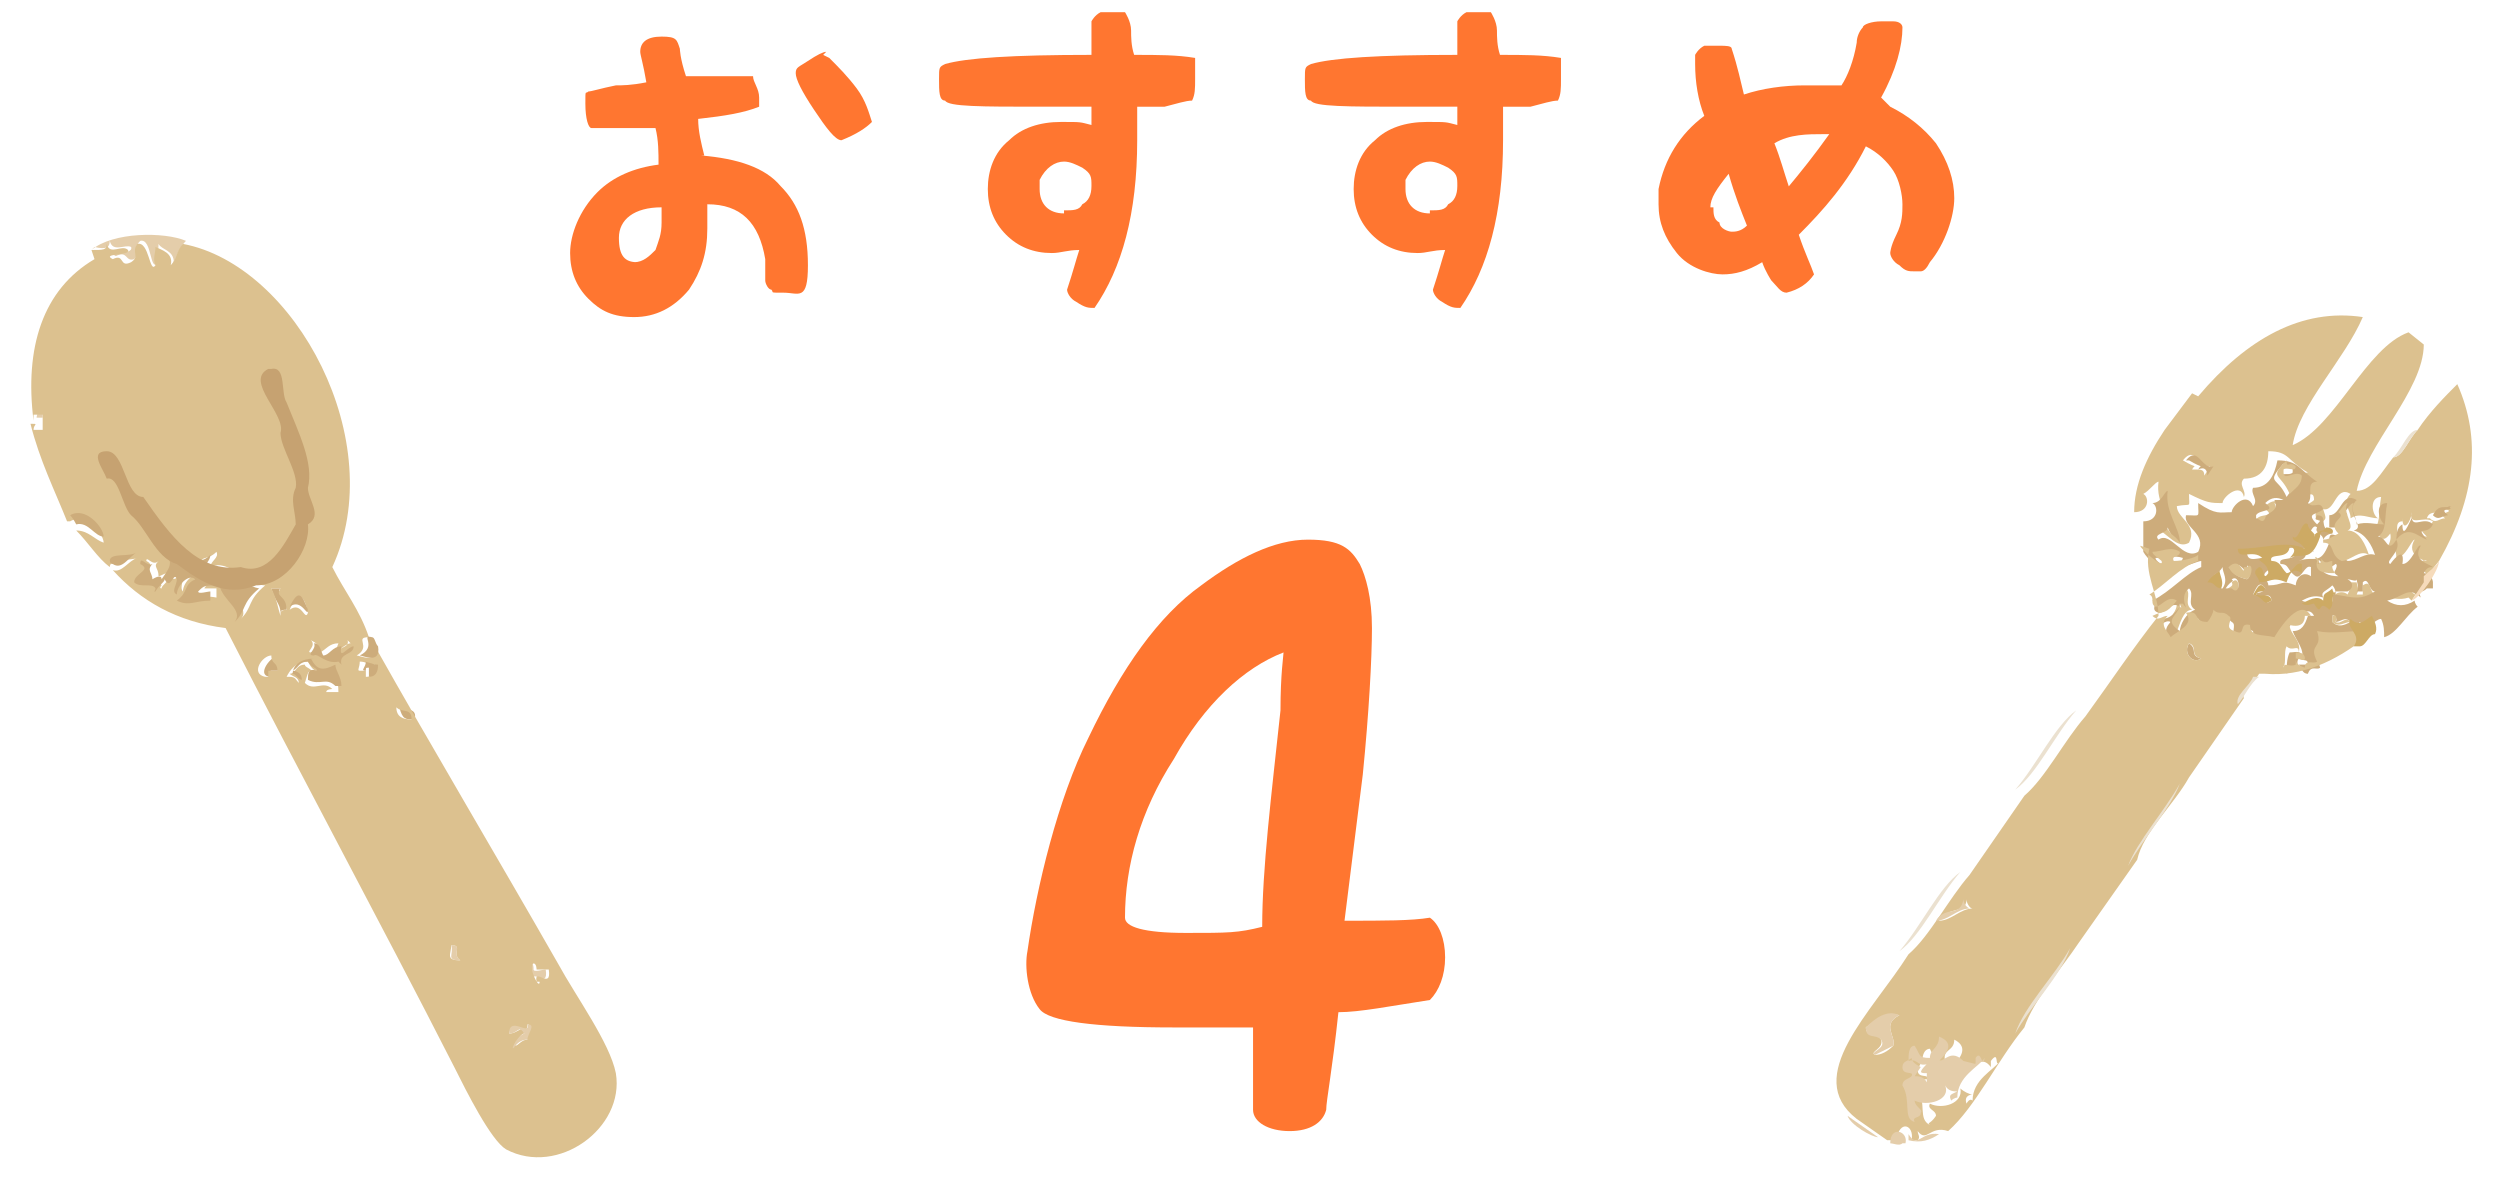<?xml version="1.0" encoding="UTF-8"?>
<svg id="lay1" xmlns="http://www.w3.org/2000/svg" version="1.1" viewBox="0 0 82 39">
  <defs>
    <style>
      .cls-1 {
        fill: #e4cdaa;
      }

      .cls-1, .cls-2, .cls-3, .cls-4, .cls-5, .cls-6, .cls-7, .cls-8 {
        stroke-width: 0px;
      }

      .cls-1, .cls-2, .cls-4, .cls-5, .cls-6, .cls-7, .cls-8 {
        fill-rule: evenodd;
      }

      .cls-2 {
        fill: #cdac7b;
      }

      .cls-3 {
        fill: #ff7630;
      }

      .cls-4 {
        fill: #f6dbbb;
      }

      .cls-5 {
        fill: #c6a271;
      }

      .cls-6 {
        fill: #dcc18f;
      }

      .cls-7 {
        fill: #ebe1d0;
      }

      .cls-8 {
        fill: #cdaa64;
      }
    </style>
  </defs>
  <g>
    <path class="cls-7" d="M71.3,14.2c0-.3.6-1.1.9-1.2l-.9,1.2Z"/>
    <path class="cls-6" d="M79.5,19.1l-.4.6h0c0,0,0,0-.1-.1-.3.1-.5,0-.9,0,.5,0,.7-.5,1.1-.1,0-.3,0-.1.2-.3h0Z"/>
    <path class="cls-6" d="M74.3,16.6c.2-.2.4-.2.6-.1,0,0-.2.1-.3,0,.2.4-.3.4-.3.6,0,0-.2,0-.3,0,0-.3.7-.1.3-.4Z"/>
    <path class="cls-6" d="M76.6,19.5h0c.1-.1.3-.1.4,0,.1-.2.1-.3,0-.4,0,0,.2,0,.3,0,0,.1.1.2,0,.4,0,0,.1,0,.2,0,0-.1,0-.2,0-.3.3-.2.2.2.4.3-.5.3-.6.3-1.3.1Z"/>
    <path class="cls-6" d="M76.6,20.4c.2.1.3-.2.5,0-.2,0-.4.2-.6,0,0,0,0-.2,0-.2.2-.1.2,0,.1.2Z"/>
    <path class="cls-8" d="M74,19.5c.2,0,.5,0,.5.2-.3.2-.2,0-.6-.2.1-.1.2-.5.4-.2,0,.2-.2,0-.3.2Z"/>
    <path class="cls-8" d="M72.8,18.7c0,.2.2.4,0,.7-.3,0-.2-.1-.5-.2.1-.3.3-.3.5-.5Z"/>
    <path class="cls-6" d="M73.2,19.1c.3-.3.3.5,0,.4h-.2c0-.3.3-.2.2-.4Z"/>
    <path class="cls-6" d="M71.7,19.3c.2.2-.1.5.2.7-.3,0-.4.5-.5.7-.5-.4,0-.5,0-.9.4.4-.2-.2.2-.5Z"/>
    <path class="cls-2" d="M71.8,21.1c.3.2,0,.4.4.5-.3.2-.6-.2-.4-.5Z"/>
    <path class="cls-6" d="M72.1,13c1.6-1.9,3.4-2.9,5.4-2.6-.6,1.4-2.1,2.9-2.3,4.2,1.4-.6,2.4-3.2,3.8-3.7l.5.4c0,1.5-1.9,3.3-2.2,4.8.5,0,.8-.6,1.2-1.1.3,0,.5-.6.8-.9.4-.6.9-1.1,1.3-1.5.8,1.8.6,3.7-.6,5.8l-.4.5c0-.1-.1-.2-.3-.3,0-.1.2-.3.3-.2-.1,0-.7-.2-.4-.7-.1,0-.3.6-.6.6,0-.7-.5,0-.4,0-.2-.1.3-.4.2-.8-.3.4-.3,0-.6-.1.3-.2.2-.5.3-1.1-.4,0-.3.6-.1.7-.3,0-.6-.2-.9,0,0-.3-.3-.5,0-.8-.5-.3-.5.6-.9.5.1.3.1.3,0,.4h0c-.5,0,0-.6-.5-.5-.2.2.4,0,0,.3-.4-.3,0-.3.2-.5,0-.4-.3,0-.5-.2.1-.3-.1-.7.3-.7-.7-.4-.6-.7-1.3-.7,0,.5-.2.9-.8.9-.2.2.1.4,0,.6-.1-.5-.7,0-.7.2-.4,0-.5,0-1.1-.3,0,.5.1.3-.4.4,0,.4.7.6.4,1.2-.5.3-.9-.7-1.3-.4-.2-.3.2-.2.3-.4.2.3.2.2.4.5,0-.5-.5-1-.4-1.7-.1,0-.3.3-.5.4.2.1.2.6-.3.6,0-.9.4-1.8,1-2.7l.9-1.2ZM79.7,17c.2.2.3,0,.5,0-.3-.2.4-.2,0-.3-.2.2-.5,0-.6.3ZM78.8,17.1c-.3,0-.1.4-.2.5.4-.4.7,0,1,0-.4-.4,0-.1.2-.5-.3-.2-.8.2-.7-.3,0,.3-.3.7-.3.2ZM72,15.4c.2,0,.3,0,.3.2l.2-.3c-.4,0-.5-.7-.9-.2.5.3.4.1.3.3Z"/>
    <path class="cls-2" d="M76.4,17.3c0-.2,0-.2,0-.4.4,0,.4-.8.9-.5-.3.3,0,.5,0,.8.3-.1.6,0,.9,0-.2-.2-.3-.7.1-.7-.1.5,0,.9-.3,1.1.3,0,.3.6.6.1.2.4-.4.7-.2.8,0,0,.5-.7.4,0,.3,0,.5-.7.6-.6-.3.5.3.6.4.7-.1,0-.2,0-.3.2.2,0,.3.2.3.3v.2c-.2,0-.2,0-.2,0-.2.2-.3,0-.2.3-.4-.4-.6,0-1.1.1.3.2.6.2.9,0,0,0,0,.1.1.2-.4.3-.7.9-1.1,1,0-.2,0-.4-.1-.6-.2,0-.4.4-.7.1-.2.3.5.4.1.7,0,0,0-.2,0-.2-.5,0-.9.2-1.4,0,.3.6-.2.4,0,1-.1.1-.3-.1-.4.2-.2,0-.2-.2-.3-.3,0,0,.2,0,.3,0,0-.2-.1-.1-.3-.2-.1.1,0,.3,0,.4-.1,0-.3,0-.4.1,0-.2,0-.5.1-.7.2,0,.4-.1.4.2.1-.3-.2-.6-.3-.9.3,0,.4-.2.5-.5h.2c-.3-.6-1.1.8-1.2.9-.3-.1-.8,0-.8-.4-.4-.2-.1.3-.5.2-.3-.1,0-.4-.2-.5-.2-.2-.3,0-.5-.2,0,.1,0,.3-.2.4-.5,0-.2-.5-.7-.3.2.4-.3.6-.5.8-.2-.2-.4-.4-.1-.7-.2-.1-.3.2-.5,0,.4-.2.4,0,.8-.5-.3-.2-.4.2-.7.2-.3-.1,0-.3-.2-.4.6-.3,1.1-.9,1.6-1.1,0,0,0-.1,0-.2-.1,0-.5.2-.8.2-.1-.1.1,0,.2-.3-.3-.1-.6,0-.9,0,0,.1.2.2.3.3,0,.3-.6-.3-.7-.5,0-.3,0-.7,0-1,.5,0,.5-.5.3-.6.3,0,.4-.4.5-.4-.1.7.4,1.2.4,1.7-.2-.3-.3-.2-.4-.5,0,.2-.5.2-.3.4.4-.3.8.7,1.3.4.3-.6-.5-.8-.4-1.2.5,0,.4.1.4-.4.6.4.7.3,1.1.3,0-.2.5-.7.7-.2.2-.2-.1-.4,0-.6.5,0,.7-.4.8-.9.7,0,.7.3,1.3.7-.4,0-.1.5-.3.7.2.2.4-.1.5.2-.2.2-.6.1-.2.5.3-.3-.2,0,0-.3.4,0,0,.4.5.6,0,0-.2,0-.3.2,0-.2-.3-.2-.2-.4-.2-.2-.3.6-.5.4,0,.2.1.1.4.4-.6-.3-1.3,0-2.2,0,0,.5.6,0,.8.3-.4.1.1.2.2.5-.2.2-.1-.2-.3-.2-.3.2,0,.3,0,.5.5,0,.4-.2.9,0,0-.2.2-.5.5-.3,0-.1,0-.2,0-.3-.2-.1-.3.4-.5.3-.3-.2-.2-.4-.5-.4-.1-.3.5,0,.6-.5.3.1.3.3,0,.4.5-.2.7.2,1-.6.5,0,.3.4.6.6.3,0,.6-.3.9-.2-.1-.3-.3-.7-.7-.8.4-.1-.2-.5,0-.9-.1,0-.2.2-.3.3.3.1-.3.3,0,.7-.2,0-.3.2-.5.2,0-.3.2-.1.4-.1,0-.1-.1-.2-.2-.3ZM76.5,20.2c0,0,0,.1,0,.2.2.2.4.1.6,0-.2-.2-.3,0-.5,0,.1-.1,0-.3-.1-.2ZM75.2,15.4c-.2-.2-.3,0-.3-.2-.6.7-.2.4.1,1.1.2-.3.3-.3.4-.6-.2-.3-.6.2-.6-.1.1-.1.3,0,.4-.1ZM74,17c.1,0,.2.2.3,0,0-.2.5-.2.3-.6.1,0,.2,0,.3,0-.2-.1-.4-.1-.6.1.4.3-.2.2-.3.4ZM76.6,19.5c.6.1.8.2,1.3-.1-.2,0-.2-.5-.4-.3,0,0,0,.2,0,.3,0,0-.2,0-.2,0,.1-.1,0-.3,0-.4,0,.1-.2,0-.3,0,.2.1.2.3,0,.4-.1,0-.3,0-.4,0,0,0,0-.1-.1-.2-.2.2-.4.2-.3.4-.3-.1-.5,0-.7.1.2.1.3,0,.4,0,.3.5,0-.2.5.2.2-.2,0-.3.2-.5ZM76.1,18.6c.2-.1-.2-.4,0-.1,0,.3.3.4.6.4,0,0-.2-.1-.1-.2,0,0,.1-.2,0-.2,0,0-.2.2-.3,0,0,0,0-.1,0,0,0,0,0,.2-.1.2ZM73.1,18.6c.2.2.2.3.6.4.2-.1,0-.6,0-.4,0,.4-.2-.3-.5,0ZM74.3,19.3c-.2-.3-.3,0-.4.2.4.1.3.4.6.2,0-.3-.3-.1-.5-.2,0-.1.2,0,.3-.2ZM72.4,19.1c.3,0,.2.2.5.2.2-.3,0-.5,0-.7-.1.2-.3.2-.5.5ZM73,19.3h.2c.3.3.3-.5,0-.3.1.1,0,0-.2.3ZM71.5,19.8c0,.4-.6.5,0,.9,0-.2.2-.6.5-.7-.3-.2,0-.5-.2-.7-.4.3.1.9-.2.5Z"/>
    <path class="cls-2" d="M80.3,16.6c.3.2-.4,0,0,.3-.2,0-.3.2-.5,0,.2-.4.4-.2.6-.3Z"/>
    <path class="cls-2" d="M79.1,16.9c0,.5.4,0,.7.3-.2.4-.6,0-.2.5-.3-.1-.6-.5-1,0,0-.1,0-.4.2-.5,0,.5.2,0,.3-.2Z"/>
    <path class="cls-6" d="M70.2,17.9c0,.1.8.8.7.5-.1-.1-.3-.2-.3-.3.3,0,.6-.2.9,0,0,.2-.3.1-.2.3.3,0,.7-.1.8-.2,0,0,0,.2,0,.2-.6.2-1.1.8-1.6,1.1.2.1,0,.3.2.4.2,0,.4-.4.7-.2-.4.5-.4.3-.8.5.2.2.3,0,.5,0-.3.3,0,.5.1.7.2-.2.8-.4.5-.8.5-.1.2.3.7.3.1-.1.2-.3.2-.4.2.2.3,0,.5.2.2.1-.2.4.2.5.4.2.1-.3.5-.2,0,.4.4.3.8.4,0,0,.8-1.4,1.2-.7h-.2c0,.2-.1.4-.5.3,0,.3.4.5.3.9,0-.3-.2,0-.4-.2-.1.2,0,.5-.1.7,0-.2.2,0,.4-.1,0-.1,0-.2,0-.4.1,0,.3,0,.3.2,0,.1-.2,0-.3,0,0,.1,0,.2.3.3,0-.3.3-.1.4-.2-.3-.6.2-.4,0-1,.5.1,1,0,1.4,0,0,0-.1.2,0,.2h.2c-1,.8-2.1,1.3-3.3,1.2h-.2c-.1.2-.6.6-.5.8l-1.8,2.6c-.5.9-1.5,1.8-1.7,2.7l-1.9,2.7c-.6.9-1.5,1.9-1.8,2.8-.9,1.1-1.6,2.6-2.5,3.4-.6-.2-.7.4-1,0,0,.1.1.2,0,.3,0,0-.2,0-.2,0,.1-.5-.4-.7-.5,0-.1,0-.2,0-.3,0l-1-.7c-1.8-1.4.5-3.5,1.7-5.4.7-.6,1.3-1.8,2-2.6l1.8-2.6c.7-.6,1.3-1.8,2-2.6.8-1.1,1.6-2.3,2.4-3.3,0-.7-.5-1.4-.3-2.2ZM72.2,21.6c-.4-.1-.1-.4-.4-.5-.2.3.1.7.4.5ZM63.6,30.2c.4,0,.7-.4,1.1-.4-.1,0-.2-.2-.2-.3,0,.5-.6.2-.9.7ZM64.1,34.9c.3-.3.4-.6,0-.8,0,.4-.4.3-.3.7-.4,0-.3,0-.5-.4-.2,0-.3.3-.2.5.3,0,.2.3.6.1-.2.2-.2.3,0,.3,0,.1,0,.2,0,.3-.1-.1-.3-.2-.4-.2l.2-.3c-.2,0-.3-.2-.3-.3-.1,0-.2,0-.3.3,0,.3.4.1.3.3-.1,0-.2,0-.3.3.3.5,0,1,.4,1.2-.1-.1,0,0,.2-.3,0-.2-.3-.2-.2-.4.4.2,1.1,0,1-.5.1.1.3.2.4.2,0,0-.3,0-.2.3,0,0,.1-.2.2-.1,0-.7.7-1,.9-1.3-.2.3,0-.4-.3,0,0,0,0,.1,0,.2-.3-.4-.5,0-.8,0ZM61.5,34.6c.2,0,.4-.1.6-.3.1-.3-.4-.7.2-1-.4-.1-.7.1-1.1.4,0,.3.3.1.5.4.1.3-.4.4-.2.5Z"/>
    <path class="cls-8" d="M76.3,17.3h0c0,0,.3,0,.2.2-.2,0-.4-.2-.4.1h0c-.3.9-.6.5-1,.7.2-.2.2-.3,0-.4,0,.5-.7.2-.6.5.3,0,.3.2.5.4.2,0,.3-.4.5-.3,0,0,0,.2,0,.3-.3-.2-.4,0-.5.3-.5-.2-.5,0-.9,0,0-.2-.3-.3,0-.5.2,0,.1.5.3.2,0-.4-.5-.4-.2-.5-.3-.3-.8.1-.8-.3.9,0,1.6-.3,2.2,0-.2-.3-.4-.2-.4-.4.2.2.3-.6.5-.4,0,.2.3.3.2.4,0-.1.2-.2.3-.2Z"/>
    <path class="cls-6" d="M76.2,17.7c.2,0,.3-.1.5-.2-.4-.4.3-.5,0-.7.1-.1.2-.3.3-.3-.2.3.3.8,0,.9.4,0,.6.5.7.8-.3-.2-.6.2-.9.2-.4-.2-.2-.6-.6-.6h0Z"/>
    <path class="cls-6" d="M74.9,15.5c0,.3.4-.1.6.1,0,.3-.2.4-.4.6-.3-.7-.7-.5-.1-1.1,0,.3.1,0,.3.2,0,.2-.3,0-.4.1Z"/>
    <path class="cls-2" d="M71.7,15.1c.4-.5.5.3.9.2l-.2.3c0-.2-.1-.3-.3-.2.1-.2.2,0-.3-.3Z"/>
    <path class="cls-8" d="M76.6,19.4h0c-.2.3,0,.4-.2.6-.4-.4-.2.3-.5-.2-.1,0-.2.1-.4,0,.2-.1.5-.3.7-.1,0-.3.1-.2.3-.4,0,0,0,.1.1.2Z"/>
    <path class="cls-6" d="M76.2,18.4c0,0,.1,0,0,0,.1.1.2,0,.3,0,0,0,0,.2,0,.2,0,0,0,.1.1.2-.3,0-.7,0-.6-.4-.2-.3.2,0,0,.1.1,0,.2-.1.1-.2Z"/>
    <path class="cls-6" d="M73.7,18.6c.2-.2.2.3,0,.4-.4-.1-.5-.2-.6-.4.4-.4.5.4.5,0Z"/>
    <path class="cls-1" d="M62.6,37.5c0-.1,0-.2,0-.3.3.5.4-.1,1,0-.3.2-.6.3-1,.2Z"/>
    <path class="cls-1" d="M64.4,29.5c0,0,0,.2.2.3-.4,0-.7.4-1.1.4.3-.5.8-.1.9-.7Z"/>
    <path class="cls-1" d="M64.8,34.9c0,0,0-.2,0-.2.2-.3.2.4.3,0-.2.3-.9.6-.9,1.3,0,0-.1,0-.2.1-.1-.2,0-.2.2-.3-.1,0-.3,0-.4-.2.2.5-.6.7-1,.5,0,.2.3.3.2.4,0,.2-.3.1-.2.3-.4-.1-.1-.7-.4-1.2,0-.2.2-.2.3-.3.1-.2-.3,0-.3-.3,0-.2.2-.2.3-.3,0,.1.1.2.3.3l-.2.3c.1,0,.3,0,.4.2,0-.1,0-.2,0-.3-.2,0-.3,0,0-.3-.3.1-.3-.2-.6-.1,0-.2,0-.5.2-.5.2.3.1.4.5.4,0-.3.3-.3.3-.7.5.2.3.5,0,.8.2,0,.4-.4.8,0Z"/>
    <path class="cls-1" d="M61.7,34.1c-.2-.2-.5,0-.5-.4.3-.3.7-.6,1.1-.4-.6.3-.1.7-.2,1-.2.1-.4.2-.6.3-.2-.1.4-.2.2-.5Z"/>
    <path class="cls-7" d="M78.5,15c.3-.3.5-.9.8-.9-.3.3-.5.9-.8.9Z"/>
    <path class="cls-4" d="M80,18.4c0,.3-.6,1.2-.9,1.3l.4-.6v-.2c.2-.2.4-.3.5-.5Z"/>
    <path class="cls-8" d="M77.9,20.8c-.2,0-.3.4-.5.4h-.2c.3-.4-.3-.6-.1-.9.3.3.5,0,.7-.1.1.2.2.4.1.6Z"/>
    <path class="cls-7" d="M73.4,23.1c-.1-.3.4-.6.5-.9h.2c-.3.2-.5.7-.7.9Z"/>
    <path class="cls-7" d="M68.1,23.3c-.7.8-1.3,2.1-2,2.6.7-.8,1.3-2.1,2-2.6Z"/>
    <path class="cls-7" d="M71.5,25.7c-.3.8-1.2,1.8-1.7,2.7.3-.8,1.2-1.8,1.7-2.7Z"/>
    <path class="cls-7" d="M62.3,31.2c.7-.8,1.3-2.1,2-2.6-.7.8-1.3,2.1-2,2.6Z"/>
    <path class="cls-7" d="M67.9,31.1c-.3.9-1.3,1.9-1.8,2.8.3-.9,1.3-1.9,1.8-2.8Z"/>
    <path class="cls-1" d="M62.4,37.5h0c-.1.1-.3,0-.4,0,0-.6.6-.4.5,0Z"/>
    <path class="cls-1" d="M60.6,36.6l1,.7c-.2,0-.9-.4-1-.7Z"/>
  </g>
  <g>
    <g>
      <path class="cls-1" d="M1.1,13.6h0c0-.1.1-.2,0-.3.1,0,.2.1.3,0v.4s-.1,0-.2,0c0-.1.1-.2-.1-.2Z"/>
      <path class="cls-2" d="M8.9,19.3h.3c-.2.2.3.2.2.7-.1,0-.2,0-.2.1,0-.3-.2-.4-.3-.8Z"/>
      <path class="cls-2" d="M9,21.5c0,.3.2.2.2.5,0,0-.2,0-.3,0-.1,0,0,.1,0,.2-.5,0-.1-.6.2-.7Z"/>
      <path class="cls-2" d="M13.1,23.2c.2.1.6,0,.5.4-.3,0-.4,0-.5-.4Z"/>
      <path class="cls-1" d="M14.8,31c.4,0,0,.3.3.5-.5,0-.2-.2-.3-.5Z"/>
      <path class="cls-1" d="M17.4,31.6c.1,0,.1.1.1.2,0,.1.3,0,.4,0,.1.7-.5-.1-.4.4,0,.2-.4-.5-.2-.6Z"/>
      <path class="cls-1" d="M3,8.2c.7-.6,2.4-.6,3.1-.3-.2.2-.3.5-.4.7,0-.4-.4-.4-.5-.6,0,.3-.1.5,0,.6-.3.4-.2-.8-.6-.7-.3.3,0,.4-.2.6-.3.1-.2-.3-.6-.1-.4-.2.6,0,.5-.3-.2-.1-.6.2-.7-.2,0,.2-.1.3-.5.2Z"/>
      <path class="cls-6" d="M3,8.2c.4,0,.5,0,.5-.2.1.4.5,0,.7.2.1.2-.9.1-.5.3.4-.2.2.3.6.1.3-.2,0-.3.2-.6.4-.1.4,1,.6.7-.1-.2,0-.4,0-.6.2.1.6.2.5.6.2-.2.2-.5.4-.7,3.7.7,6.8,6.5,4.9,10.6.4.8.9,1.4,1.2,2.3-.5,0,.1.3-.4.6.1,0,.7.3.6-.3,1.8,3.2,4,6.9,6,10.4.6,1.1,1.7,2.6,1.9,3.6.3,1.8-1.9,3.4-3.6,2.5-.5-.3-1.3-1.9-1.7-2.7-2.5-4.9-5-9.5-7.5-14.4-1.6-.2-2.8-.9-3.7-1.9.3.1.5-.3.8-.4-.2.1-.9,0-.9.3-.4-.3-.7-.8-1.1-1.2.4,0,.6.3.9.4,0-.3-.6-1-1.1-.7h-.1c-.4-1-.9-2-1.2-3.2.3,0,.1,0,.1.2h.3c0-.2,0-.3,0-.5-.2,0-.2,0-.3,0,0,.1,0,.2,0,.2-.3-2.4.3-4.3,2-5.3ZM5.8,18h-.3c.4.4.2.6,0,.9,0-.2-.2,0-.3,0,0-.3-.2-.3,0-.5-.2.2-.4-.2-.4,0,.4.2-.3.3-.2.6.2.1.6,0,.7.2,0,0-.1.1,0,.1,0-.1.2-.2.3-.4.2.3.3-.3.4,0,0,.2-.1.4,0,.5,0-.3.4-.7.6-.5-.5.2-.2.4-.6.7.4.1.6-.1,1.1,0,0-.1,0-.2,0-.3-.2,0-.4,0-.4,0,.2-.3.3-.1.7-.2.2.5.8.9.5,1.2.4-.4.2-.6.8-1.1-.6,0-1.2-.9-1.8-.6,0-.2.3-.3.2-.5-.3.3-.5.1-.5.4-.2-.3-.6,0-.6-.5ZM9.2,20.1c0,0,0-.1.2-.1,0-.5-.4-.4-.2-.7h-.3c.2.4.2.6.3.9ZM10.1,20.1c-.1-.5-.3-.8-.6-.1.4-.3.5.4.6.1ZM11.5,21.1c-.2,0-.6.5-.4,0-.3,0-.4.2-.6.3,0-.2-.1-.3-.3-.4.2.2-.2.4,0,.4,0-.1.4.3.8.2-.1-.4.5-.3.4-.6ZM8.8,22.2c0,0,0-.2,0-.2.1,0,.2,0,.3,0,0-.3-.2-.2-.2-.5-.3,0-.7.6-.2.7ZM9.5,22.2c.2,0,.2.1.3.2,0-.2-.2-.2-.3-.3.2,0,.2-.3.5-.3,0,.1.2.1.3.3-.2-.2-.2,0-.3.3.3.3.6-.1.9.2,0,0-.2,0-.2.1h.4c0-.4-.1-.5-.2-.8-.4.2-.6.2-.8-.2-.4,0-.6.3-.7.5ZM12,22c0,0,0-.1,0-.1v.3c.3,0,.2-.2.3-.4-.2,0-.3-.1-.5-.1,0,.2-.1.3,0,.3ZM13.5,23.6c0-.4-.3-.2-.5-.4,0,.3.2.4.5.4ZM15.1,31.5c-.3-.2.1-.5-.3-.5,0,.3-.2.5.3.5ZM17.6,32.2c-.1-.5.5.3.4-.4-.2,0-.4,0-.4,0,0,0,0-.2-.1-.2-.2.1.2.9.2.6ZM17.2,33.9c-.2,0-.4.7-.3.4.1,0,.2-.2.4-.2-.2-.2.2-.5,0-.5,0,.5-.5-.2-.6.3.3,0,.4-.3.5,0Z"/>
      <path class="cls-2" d="M6.4,18.6c0-.3.2-.1.5-.4,0,.2-.2.3-.2.5.6-.3,1.2.5,1.8.6-.6.5-.4.7-.8,1.1.3-.4-.4-.7-.5-1.2-.5,0-.5,0-.7.2,0,.1.3,0,.4,0,0,0,0,.2,0,.3-.5,0-.7.2-1.1,0,.4-.3.2-.5.6-.7-.2-.2-.6.2-.6.5-.2-.1,0-.3,0-.5-.1-.3-.2.4-.4,0,0,.1-.2.2-.3.4-.1,0,0,0,0-.1-.1-.2-.5,0-.7-.2,0-.3.6-.4.2-.6,0-.3.2.1.4,0-.2.2,0,.3,0,.5,0,0,.3-.2.3,0,.2-.3.5-.6,0-.9h.3c0,.4.5.2.6.5Z"/>
      <path class="cls-2" d="M3.6,18.4c0-.3.7-.1.9-.3-.3.2-.5.6-.8.4-.1,0-.1-.1-.1-.2Z"/>
      <path class="cls-2" d="M9.5,19.9c.3-.6.4-.4.6.1,0,.3-.2-.4-.6-.1Z"/>
      <path class="cls-2" d="M11.1,21.7c-.4.1-.7-.3-.8-.2-.3,0,.1-.2,0-.4.2,0,.2.2.3.4.2,0,.3-.3.6-.3-.1.5.2,0,.4,0,0,.3-.5.2-.4.6Z"/>
      <path class="cls-2" d="M10.2,21.6c.2.4.4.4.8.2,0,.2.2.4.2.7h-.4s.1,0,.2,0c-.3-.3-.5,0-.9-.2,0-.2,0-.4.3-.3,0-.1-.2-.1-.3-.3-.3,0-.3.2-.5.3,0,0,.3,0,.3.3-.1,0-.2-.2-.3-.2,0-.3.3-.5.7-.5Z"/>
      <path class="cls-2" d="M11.9,21.7c.2,0,.3.1.5.1,0,.1,0,.4-.3.4v-.3c-.1,0-.1,0-.1.1-.2,0,0-.1,0-.3Z"/>
      <path class="cls-1" d="M16.7,33.9c0-.6.7.1.6-.3.3,0,0,.3,0,.5-.2,0-.3.1-.4.2-.2.3,0-.3.3-.4-.2-.3-.2,0-.5,0Z"/>
      <path class="cls-2" d="M2.5,17.2c0,0-.1-.2-.2-.3.5-.3,1.1.4,1.1.7-.3,0-.5-.5-.9-.4Z"/>
      <path class="cls-2" d="M12.2,20.9c.1,0,.1.2.2.3.1.6-.5.3-.6.3.6-.3,0-.7.4-.6Z"/>
    </g>
    <path class="cls-5" d="M8.8,12.1c-.8.4.6,1.5.4,2.1,0,.5.6,1.3.5,1.8-.2.4,0,.8,0,1.2-.4.7-.9,1.7-1.8,1.4-1.4.2-2.3-1-3.2-2.3-.6,0-.6-1.5-1.2-1.5-.6,0-.1.6,0,.9.4-.1.5.9.8,1.2.5.4.8,1.4,1.5,1.6.8.6,1.6,1.1,2.6.7,1,0,1.8-1.2,1.7-2,.5-.3,0-.8,0-1.2.2-.8-.3-1.8-.7-2.8-.2-.3,0-1.2-.5-1.1Z"/>
  </g>
  <g>
    <path class="cls-3" d="M23,5.1c1.2.1,2.1.4,2.6,1,.6.6.9,1.4.9,2.6s-.3.9-.8.9-.3,0-.4-.1c-.1,0-.2-.2-.2-.3,0-.3,0-.5,0-.7-.2-1.2-.8-1.8-1.9-1.8,0,.3,0,.6,0,.8,0,.8-.2,1.4-.6,2-.5.6-1.1.9-1.8.9s-1.1-.2-1.5-.6c-.4-.4-.6-.9-.6-1.5s.3-1.4.9-2c.5-.5,1.2-.8,2-.9,0-.4,0-.8-.1-1.2-1.3,0-2,0-2.1,0-.1,0-.2-.3-.2-.8s0-.3.1-.4c.1,0,.4-.1.9-.2.2,0,.5,0,1-.1-.1-.6-.2-.9-.2-1,0-.3.2-.5.7-.5s.5.1.6.4c0,0,0,.3.2.9.9,0,1.6,0,2.2,0,0,.2.2.4.2.7s0,.2,0,.3c-.5.2-1.1.3-2,.4,0,.4.1.8.2,1.2ZM20.8,8.6c.3,0,.5-.2.7-.4.1-.3.2-.5.2-.9s0-.4,0-.5c-.9,0-1.4.4-1.4,1s.2.8.6.8ZM27,1.8s0,0,.2.1c.3.3.6.6.9,1,.3.4.4.8.5,1.1-.2.2-.5.4-1,.6-.2,0-.5-.4-.9-1-.4-.6-.6-1-.6-1.2s.1-.2.4-.4c.3-.2.5-.3.6-.3Z"/>
    <path class="cls-3" d="M39.2,2.1c0,0,0,.2,0,.5s0,.5-.1.7c-.2,0-.5.1-.9.2-.2,0-.5,0-.9,0,0,.4,0,.8,0,1.1,0,2.4-.5,4.2-1.4,5.5h0c-.2,0-.3,0-.6-.2-.2-.1-.3-.3-.3-.4.2-.6.3-1,.4-1.3-.4,0-.6.1-.9.1-.6,0-1.1-.2-1.5-.6-.4-.4-.6-.9-.6-1.5s.2-1.2.7-1.6c.4-.4,1-.6,1.7-.6s.6,0,1,.1v-.6c-.6,0-1.1,0-1.7,0-1.9,0-3,0-3.1-.2-.2,0-.2-.3-.2-.7s0-.4.2-.5c.7-.2,2.2-.3,4.8-.3,0-.7,0-1.1,0-1.1,0,0,.1-.2.3-.3.2,0,.3,0,.5,0s.2,0,.3,0c0,0,.2.3.2.6,0,.2,0,.5.1.8.8,0,1.4,0,2,.1ZM34.9,6.9c.3,0,.5,0,.6-.2.2-.1.3-.3.3-.6s0-.4-.3-.6c-.2-.1-.4-.2-.6-.2-.3,0-.6.2-.8.6,0,0,0,.2,0,.3,0,.5.3.8.8.8Z"/>
    <path class="cls-3" d="M51.2,2.1c0,0,0,.2,0,.5s0,.5-.1.7c-.2,0-.5.1-.9.2-.2,0-.5,0-.9,0,0,.4,0,.8,0,1.1,0,2.4-.5,4.2-1.4,5.5h0c-.2,0-.3,0-.6-.2-.2-.1-.3-.3-.3-.4.2-.6.3-1,.4-1.3-.4,0-.6.1-.9.1-.6,0-1.1-.2-1.5-.6-.4-.4-.6-.9-.6-1.5s.2-1.2.7-1.6c.4-.4,1-.6,1.7-.6s.6,0,1,.1v-.6c-.6,0-1.1,0-1.7,0-1.9,0-3,0-3.1-.2-.2,0-.2-.3-.2-.7s0-.4.2-.5c.7-.2,2.2-.3,4.8-.3,0-.7,0-1.1,0-1.1,0,0,.1-.2.3-.3.2,0,.3,0,.5,0s.2,0,.3,0c0,0,.2.3.2.6,0,.2,0,.5.1.8.8,0,1.4,0,2,.1ZM46.9,6.9c.3,0,.5,0,.6-.2.2-.1.3-.3.3-.6s0-.4-.3-.6c-.2-.1-.4-.2-.6-.2-.3,0-.6.2-.8.6,0,0,0,.2,0,.3,0,.5.3.8.8.8Z"/>
    <path class="cls-3" d="M62,3.5c.6.3,1.1.7,1.5,1.2.4.6.6,1.2.6,1.8s-.3,1.5-.8,2.1c-.1.2-.2.3-.3.3,0,0-.1,0-.2,0-.2,0-.3,0-.5-.2-.2-.1-.3-.3-.3-.4,0,0,0-.2.2-.6.2-.4.2-.7.2-1s-.1-.8-.3-1.1c-.2-.3-.5-.6-.9-.8-.6,1.2-1.4,2.1-2.2,2.9.2.6.4,1,.5,1.3-.2.3-.5.5-.9.6-.2,0-.3-.2-.5-.4,0,0-.2-.3-.3-.6-.5.3-.9.4-1.3.4s-1.1-.2-1.5-.7c-.4-.5-.6-1-.6-1.6s0-.2,0-.5c.2-1,.7-1.8,1.5-2.4-.2-.5-.3-1.1-.3-1.7s0-.2,0-.3c0,0,.1-.2.3-.3.2,0,.3,0,.5,0,.2,0,.4,0,.4.1.2.6.3,1.1.4,1.5.6-.2,1.3-.3,2-.3s.8,0,1.2,0c.2-.3.4-.8.5-1.4,0-.2.1-.4.2-.5,0-.1.3-.2.6-.2s.3,0,.4,0c.2,0,.3.1.3.2,0,.6-.2,1.4-.7,2.3ZM56.2,6.8c0,.2,0,.4.2.5,0,.2.3.3.4.3s.3,0,.5-.2c-.2-.5-.4-1-.6-1.7-.4.5-.6.8-.6,1.1ZM58.6,6.2c.5-.6.9-1.1,1.4-1.8h-.2c-.5,0-1.1,0-1.6.3.2.5.3.9.5,1.5Z"/>
  </g>
  <path class="cls-3" d="M46.9,30.1c.3.2.5.7.5,1.3s-.2,1.1-.5,1.4c-1.3.2-2.3.4-3,.4-.2,1.9-.4,2.9-.4,3.2-.1.4-.5.7-1.2.7s-1.2-.3-1.2-.7,0-.8,0-1.4c0-.7,0-1.2,0-1.3-1.4,0-2.3,0-2.6,0-2.6,0-4.1-.2-4.4-.6-.4-.5-.5-1.4-.4-1.9.3-2.1,1-5,2-7,1.1-2.3,2.3-4,3.7-5,1.2-.9,2.4-1.5,3.5-1.5s1.4.3,1.7.8c.2.4.4,1.1.4,2.1s-.1,2.8-.3,4.8c-.2,1.6-.4,3.2-.6,4.8,1.3,0,2.2,0,2.8-.1ZM36.9,30.1c0,.3.6.5,2,.5s1.7,0,2.5-.2c0-1.9.3-4.3.6-7.1,0-1.2.1-1.8.1-1.9-1.3.5-2.6,1.7-3.6,3.5-1.1,1.7-1.6,3.5-1.6,5.2Z"/>
</svg>